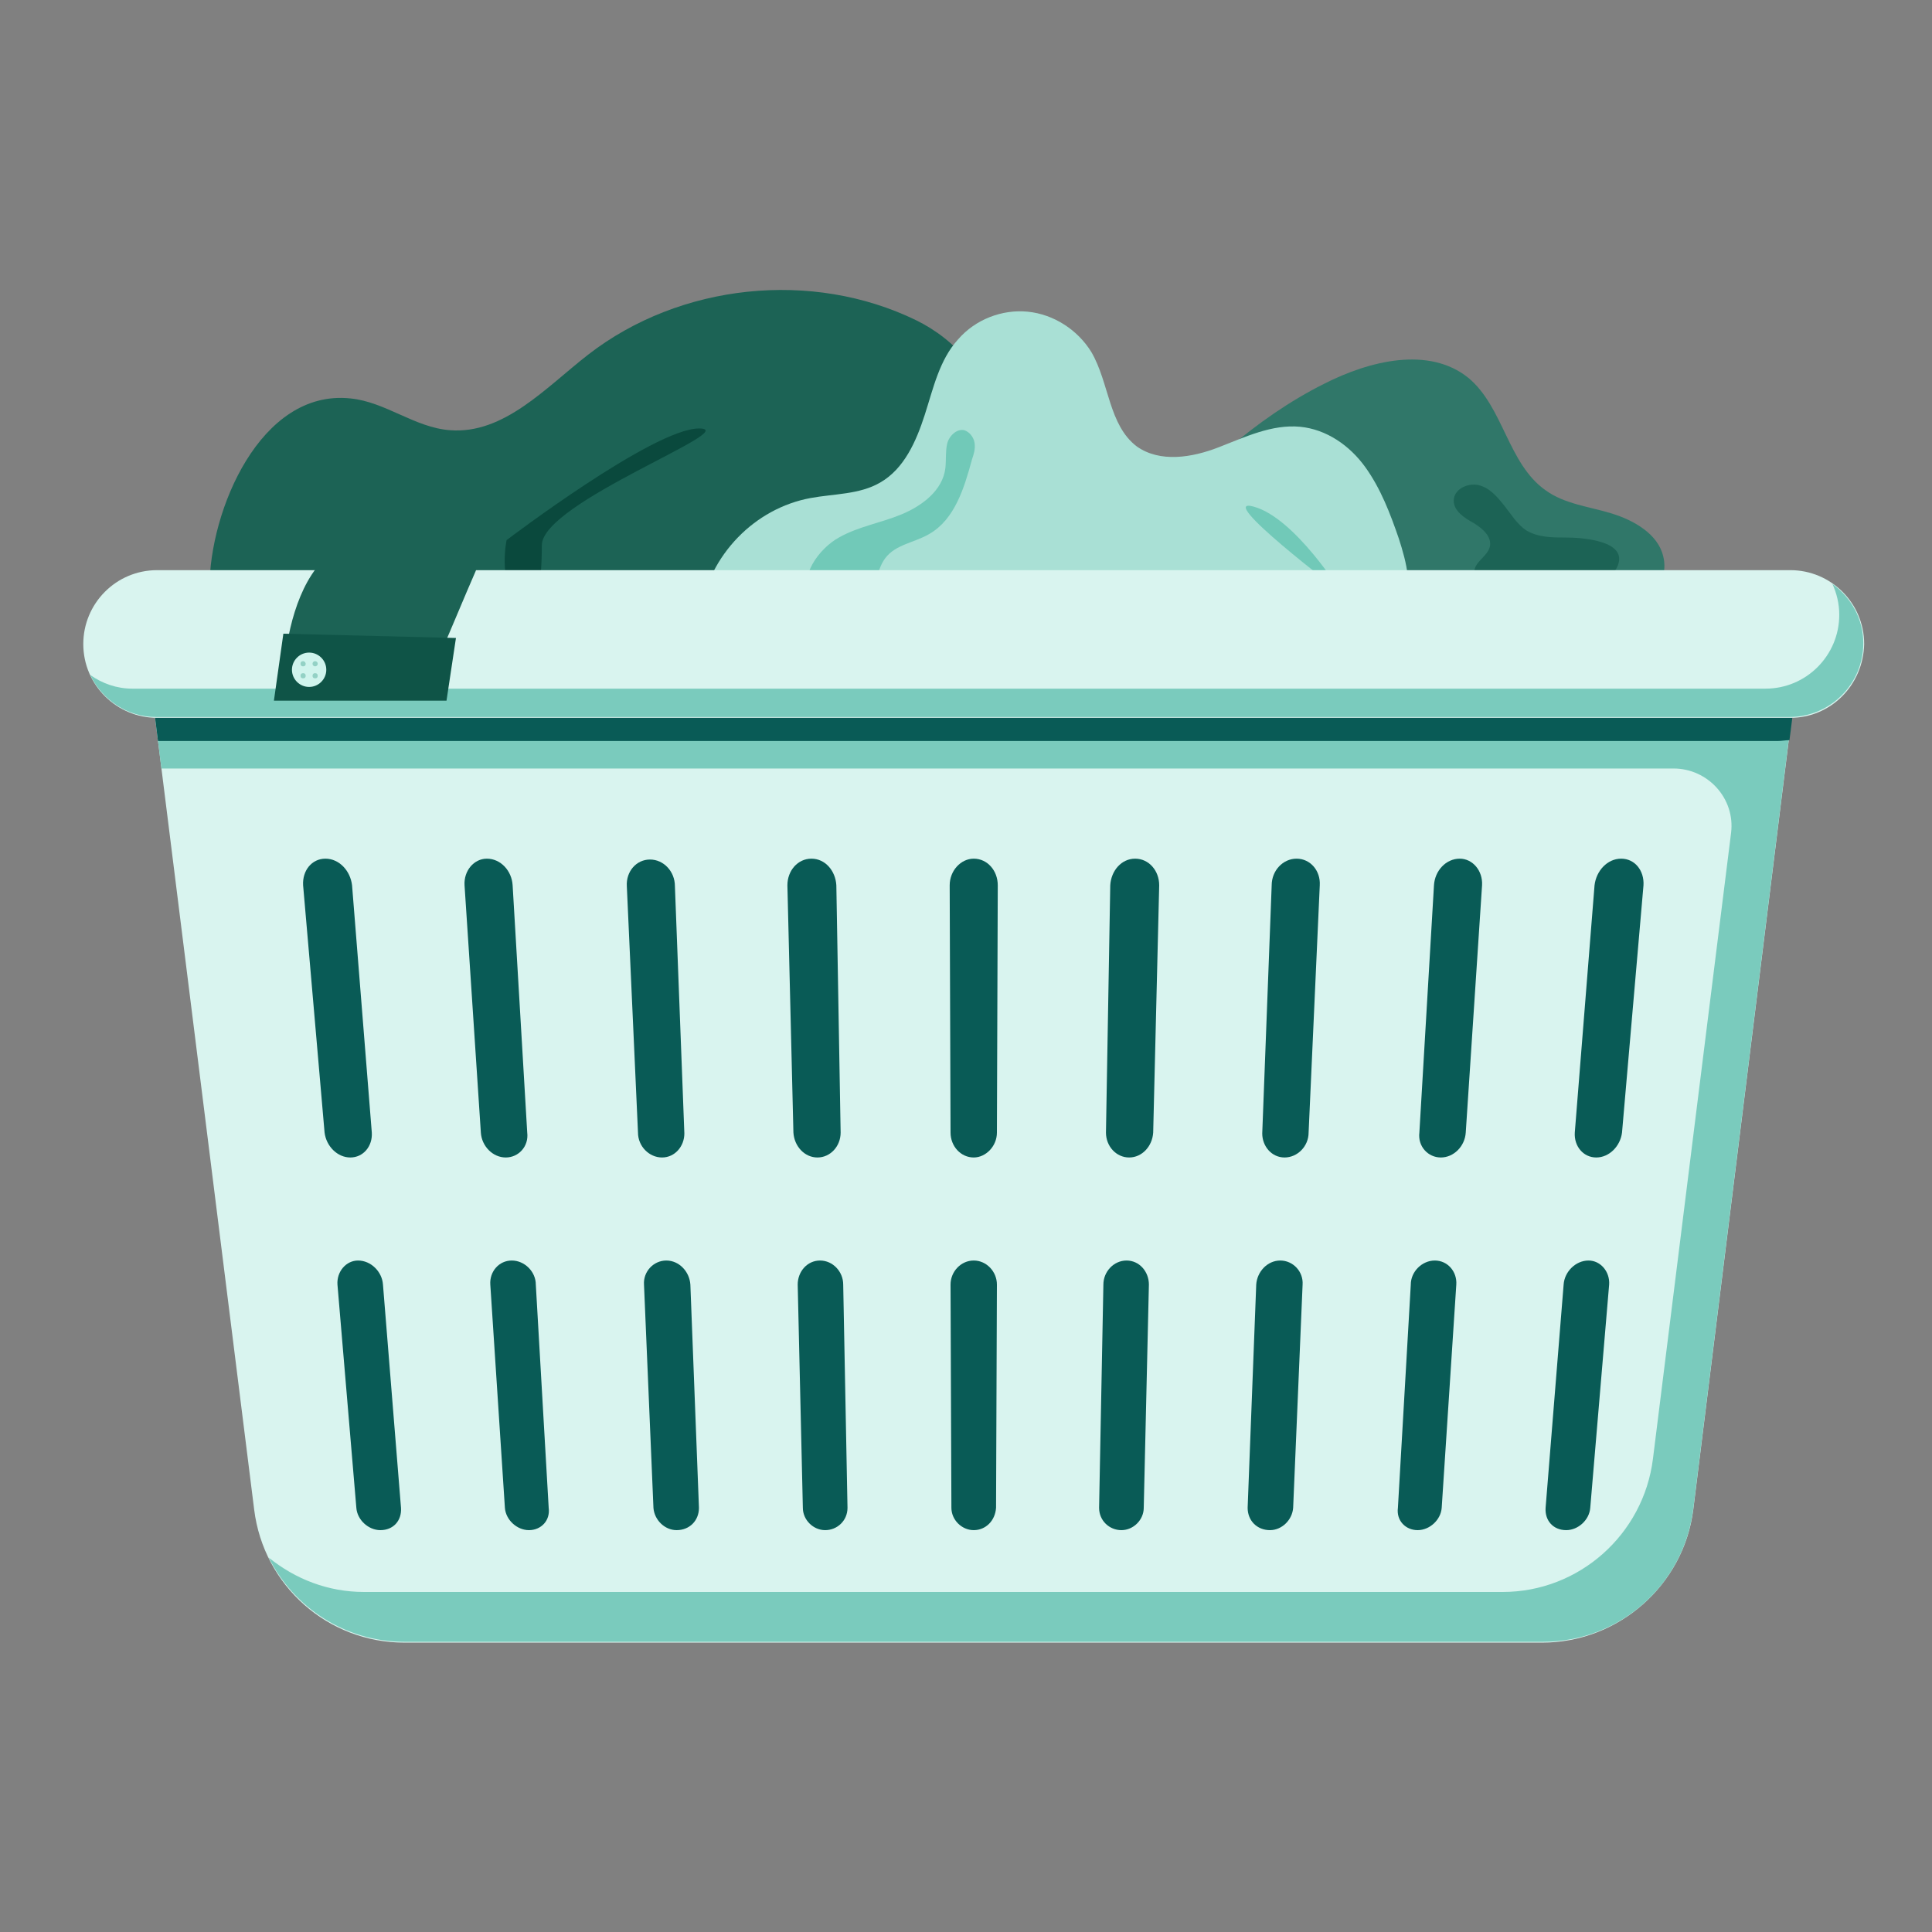 <?xml version="1.0" encoding="UTF-8"?>
<svg xmlns="http://www.w3.org/2000/svg" xmlns:xlink="http://www.w3.org/1999/xlink" version="1.1" id="Layer_1" x="0px" y="0px" viewBox="0 0 225 225" style="enable-background:new 0 0 225 225;" xml:space="preserve">
<rect x="0" y="0" width="225" height="225" fill="#808080" stroke="none"/>
<style type="text/css">
	.st0{fill:#1C6355;}
	.st1{fill:#0A493D;}
	.st2{fill:#307769;}
	.st3{fill:#A9E0D5;}
	.st4{fill:#71C9B8;}
	.st5{fill:#D9F4EF;}
	.st6{fill:#7ACBBD;}
	.st7{fill:#095B56;}
	.st8{fill:#0F5447;}
	.st9{fill:#D0F4ED;}
	.st10{fill:#93D1C5;}
</style>
<g>
	<path class="st0" d="M40.8,46.4c4.1,0.4,7.5,3.4,11.6,3.7c6.3,0.5,11.2-5,16.1-8.8c10.7-8.3,26.1-9.9,38.2-4   c4.5,2.2,9,6.8,7.3,11.4c-1.8,4.9-9.4,6.5-9.7,11.8c-0.2,4.8,6.4,8.4,5.1,13c-0.8,2.7-4.1,4-6.9,3.8c-2.8-0.2-5.5-1.4-8.4-1.7   c-8-0.9-14.9,5.2-22.2,8.7c-8.2,4-17.8,4.8-26.6,2.4c-7.8-2.2-20.7-8.9-20.9-18.3C24.4,59.5,30.3,45.3,40.8,46.4z"></path>
	<path class="st1" d="M59,62.9c0,0,17.1-13,22.4-13c5.3,0-18.3,8.6-18.3,13.6c0,5-0.7,9.2-2.9,6.6S59,62.9,59,62.9z"></path>
	<path class="st2" d="M154.2,44.7c5.3-2.7,12.2-4.4,16.8-0.7c4.1,3.4,4.6,10,9,13.1c2.2,1.6,5.1,1.9,7.7,2.7c2.6,0.8,5.4,2.4,6,5   c0.7,2.8-1.4,5.7-4,7c-2.6,1.2-5.7,1.2-8.6,1.1c-8.9-0.2-17.9-0.4-26.8-0.6c-5.2-0.1-23.1-1.5-20-10.8c1.2-3.5,6.2-7.1,8.9-9.4   C146.5,49.3,150.2,46.7,154.2,44.7z"></path>
	<path class="st0" d="M182.4,62.6c-1.6,0-3.2,0-4.6-0.8c-1.1-0.7-1.8-1.9-2.6-2.9s-1.7-2.1-3-2.4c-1.3-0.3-2.9,0.5-2.9,1.8   c0,1.2,1.2,2,2.3,2.6c1,0.6,2.2,1.6,1.9,2.8c-0.3,1.1-1.7,1.7-1.8,2.8c-0.1,1,0.9,1.8,1.8,2.2c2.2,1,4.7,1.1,7.1,0.8   c2.1-0.3,6.7-1.3,7.7-3.4C189.9,62.9,184,62.6,182.4,62.6z"></path>
	<path class="st3" d="M94.4,58c2.7-0.5,5.7-0.4,8.1-1.8c2.8-1.6,4.2-4.8,5.2-7.9c1-3.1,1.7-6.4,3.9-8.8c2-2.3,5.1-3.5,8.1-3.2   c3,0.3,5.8,2.1,7.4,4.7c2.1,3.6,2,8.5,5.3,11c2.7,1.9,6.4,1.3,9.5,0.1c3.1-1.2,6.2-2.7,9.5-2.4c3.1,0.3,5.8,2.2,7.6,4.7   c1.8,2.5,2.9,5.4,3.9,8.3c0.9,2.8,1.8,6.1,0.3,8.6c-1.7,2.9-5.4,3.6-8.8,4.1c-14.3,1.8-28.7,3-43.1,3.4c-7.2,0.2-14.4,0.3-21.6,0.2   c-5.5-0.1-9.2-1.4-8.2-7.6C82.6,64.6,87.9,59.2,94.4,58z"></path>
	<path class="st4" d="M97.7,62.6c2.3-1.3,4.9-1.7,7.3-2.7c2.4-1,4.8-2.8,5.1-5.4c0.1-0.9,0-1.9,0.2-2.8c0.2-0.9,1.1-1.8,2-1.6   c0.6,0.2,1.1,0.8,1.2,1.5c0.1,0.7-0.1,1.3-0.3,1.9c-0.9,3.3-2,7-5,8.7c-1.7,1-3.9,1.2-5.1,2.8c-0.9,1.2-1,2.8-1.7,4.1   c-1.3,2.2-5.3,2.9-6.9,0.6C92.8,67.2,95.5,63.8,97.7,62.6z"></path>
	<path class="st4" d="M156.2,69c0,0-5.4-8.7-10.2-10C141.3,57.7,156.2,69,156.2,69z"></path>
	<path class="st5" d="M179.6,191.3H47.1c-8.9,0-16.4-6.6-17.5-15.5L17.1,75.9h192.5l-12.4,99.9C196.1,184.6,188.5,191.3,179.6,191.3   z"></path>
	<path class="st6" d="M204.2,75.9H17.1l1.7,13.6h176.1c4,0,7.2,3.5,6.7,7.5l-9.1,72.9c-1.1,8.8-8.6,15.5-17.5,15.5H42.4   c-4.2,0-8-1.5-11.1-4c2.9,5.8,8.9,9.8,15.8,9.8h132.6c8.9,0,16.4-6.6,17.5-15.5l12.4-99.9H204.2z"></path>
	<path class="st7" d="M17.1,75.9l1.3,10.4H207c0.5,0,0.9-0.1,1.4-0.1l1.3-10.2h-5.4H17.1z"></path>
	<path class="st5" d="M208.5,83.6H18.3c-4.7,0-8.6-3.8-8.6-8.6v0c0-4.7,3.8-8.6,8.6-8.6h190.2c4.7,0,8.6,3.8,8.6,8.6v0   C217,79.8,213.2,83.6,208.5,83.6z"></path>
	<path class="st6" d="M213.4,68c0.5,1.1,0.8,2.3,0.8,3.6c0,4.7-3.8,8.6-8.6,8.6H15.4c-1.8,0-3.5-0.6-4.9-1.6   c1.4,2.9,4.3,4.9,7.7,4.9h190.2c4.7,0,8.6-3.8,8.6-8.6C217,72.1,215.6,69.6,213.4,68z"></path>
	<g>
		<path class="st7" d="M40.8,134.8L40.8,134.8c-1.5,0-2.8-1.3-3-2.9l-2.5-28.8c-0.1-1.7,1-3.1,2.6-3.1l0,0c1.6,0,2.9,1.4,3.1,3.1    l2.3,28.8C43.4,133.5,42.3,134.8,40.8,134.8z"></path>
		<path class="st7" d="M58.9,134.8L58.9,134.8c-1.5,0-2.8-1.3-2.9-2.9l-1.9-28.8c-0.1-1.7,1.1-3.1,2.6-3.1l0,0c1.6,0,2.9,1.4,3,3.1    l1.7,28.8C61.6,133.5,60.4,134.8,58.9,134.8z"></path>
		<path class="st7" d="M77.1,134.8L77.1,134.8c-1.5,0-2.8-1.3-2.8-2.9L73,103.2c-0.1-1.7,1.1-3.1,2.7-3.1l0,0c1.6,0,2.9,1.4,2.9,3.1    l1.1,28.8C79.7,133.5,78.6,134.8,77.1,134.8z"></path>
		<path class="st7" d="M95.2,134.8L95.2,134.8c-1.5,0-2.7-1.3-2.8-2.9l-0.7-28.8c0-1.7,1.2-3.1,2.8-3.1l0,0c1.6,0,2.8,1.4,2.9,3.1    l0.5,28.8C97.9,133.5,96.7,134.8,95.2,134.8z"></path>
		<path class="st7" d="M185.9,134.8L185.9,134.8c1.5,0,2.8-1.3,3-2.9l2.5-28.8c0.1-1.7-1-3.1-2.6-3.1l0,0c-1.6,0-2.9,1.4-3.1,3.1    l-2.3,28.8C183.3,133.5,184.4,134.8,185.9,134.8z"></path>
		<path class="st7" d="M167.8,134.8L167.8,134.8c1.5,0,2.8-1.3,2.9-2.9l1.9-28.8c0.1-1.7-1.1-3.1-2.6-3.1l0,0c-1.6,0-2.9,1.4-3,3.1    l-1.7,28.8C165.1,133.5,166.3,134.8,167.8,134.8z"></path>
		<path class="st7" d="M149.6,134.8L149.6,134.8c1.5,0,2.8-1.3,2.8-2.9l1.3-28.8c0.1-1.7-1.1-3.1-2.7-3.1l0,0    c-1.6,0-2.9,1.4-2.9,3.1L147,132C147,133.5,148.1,134.8,149.6,134.8z"></path>
		<path class="st7" d="M131.5,134.8L131.5,134.8c1.5,0,2.7-1.3,2.8-2.9l0.7-28.8c0-1.7-1.2-3.1-2.8-3.1l0,0c-1.6,0-2.8,1.4-2.9,3.1    l-0.5,28.8C128.8,133.5,130,134.8,131.5,134.8z"></path>
		<path class="st7" d="M113.4,134.8L113.4,134.8c-1.5,0-2.7-1.3-2.7-2.9l-0.1-28.8c0-1.7,1.3-3.1,2.8-3.1l0,0c1.6,0,2.8,1.4,2.8,3.1    l-0.1,28.8C116.1,133.5,114.8,134.8,113.4,134.8z"></path>
		<path class="st7" d="M44.3,178.2L44.3,178.2c-1.4,0-2.7-1.2-2.8-2.6l-2.2-26c-0.1-1.5,1-2.8,2.4-2.8l0,0c1.5,0,2.8,1.3,2.9,2.8    l2.1,26C46.8,177.1,45.8,178.2,44.3,178.2z"></path>
		<path class="st7" d="M61.6,178.2L61.6,178.2c-1.4,0-2.7-1.2-2.8-2.6l-1.7-26c-0.1-1.5,1-2.8,2.5-2.8l0,0c1.5,0,2.8,1.3,2.8,2.8    l1.5,26C64.1,177.1,63,178.2,61.6,178.2z"></path>
		<path class="st7" d="M78.8,178.2L78.8,178.2c-1.4,0-2.6-1.2-2.7-2.6l-1.1-26c-0.1-1.5,1.1-2.8,2.6-2.8l0,0c1.5,0,2.7,1.3,2.8,2.8    l1,26C81.4,177.1,80.3,178.2,78.8,178.2z"></path>
		<path class="st7" d="M96.1,178.2L96.1,178.2c-1.4,0-2.6-1.2-2.6-2.6l-0.6-26c0-1.5,1.1-2.8,2.6-2.8l0,0c1.5,0,2.7,1.3,2.7,2.8    l0.5,26C98.7,177.1,97.5,178.2,96.1,178.2z"></path>
		<path class="st7" d="M182.4,178.2L182.4,178.2c1.4,0,2.7-1.2,2.8-2.6l2.2-26c0.1-1.5-1-2.8-2.4-2.8l0,0c-1.5,0-2.8,1.3-2.9,2.8    l-2.1,26C179.9,177.1,180.9,178.2,182.4,178.2z"></path>
		<path class="st7" d="M165.1,178.2L165.1,178.2c1.4,0,2.7-1.2,2.8-2.6l1.7-26c0.1-1.5-1-2.8-2.5-2.8l0,0c-1.5,0-2.8,1.3-2.8,2.8    l-1.5,26C162.6,177.1,163.7,178.2,165.1,178.2z"></path>
		<path class="st7" d="M147.9,178.2L147.9,178.2c1.4,0,2.6-1.2,2.7-2.6l1.1-26c0.1-1.5-1.1-2.8-2.6-2.8l0,0c-1.5,0-2.7,1.3-2.8,2.8    l-1,26C145.3,177.1,146.4,178.2,147.9,178.2z"></path>
		<path class="st7" d="M130.6,178.2L130.6,178.2c1.4,0,2.6-1.2,2.6-2.6l0.6-26c0-1.5-1.1-2.8-2.6-2.8l0,0c-1.5,0-2.7,1.3-2.7,2.8    l-0.5,26C128,177.1,129.2,178.2,130.6,178.2z"></path>
		<path class="st7" d="M113.4,178.2L113.4,178.2c-1.4,0-2.6-1.2-2.6-2.6l-0.1-26c0-1.5,1.2-2.8,2.7-2.8l0,0c1.5,0,2.7,1.3,2.7,2.8    l-0.1,26C115.9,177.1,114.8,178.2,113.4,178.2z"></path>
	</g>
	<path class="st0" d="M33.2,76.7c6-0.2,12.1-0.4,18.1-0.6c1.4-3.2,2.7-6.4,4.1-9.6c0.2-0.5,0.4-1.1,0.1-1.6   c-0.3-0.5-0.9-0.5-1.4-0.6c-2.8-0.1-5.7-0.6-8.4-0.4c-1.9,0.1-4.7-1-6.3,0C35.4,66.1,33.7,72.2,33.2,76.7z"></path>
	<polygon class="st8" points="33,73.8 53.1,74.3 52,81.6 31.9,81.6  "></polygon>
	<g>
		<path class="st9" d="M38,78c0,1.1-0.9,2-2,2c-1.1,0-2-0.9-2-2c0-1.1,0.9-2,2-2C37.1,76,38,76.9,38,78z"></path>
		<g>
			<path class="st10" d="M35.6,77.3c0,0.2-0.1,0.3-0.3,0.3c-0.2,0-0.3-0.1-0.3-0.3c0-0.2,0.1-0.3,0.3-0.3     C35.5,77,35.6,77.2,35.6,77.3z"></path>
			<circle class="st10" cx="36.7" cy="77.3" r="0.3"></circle>
			<path class="st10" d="M35.6,78.7c0,0.2-0.1,0.3-0.3,0.3c-0.2,0-0.3-0.1-0.3-0.3c0-0.2,0.1-0.3,0.3-0.3     C35.5,78.4,35.6,78.5,35.6,78.7z"></path>
			<path class="st10" d="M37,78.7c0,0.2-0.1,0.3-0.3,0.3c-0.2,0-0.3-0.1-0.3-0.3c0-0.2,0.1-0.3,0.3-0.3C36.9,78.4,37,78.5,37,78.7z"></path>
		</g>
	</g>
</g>
</svg>
